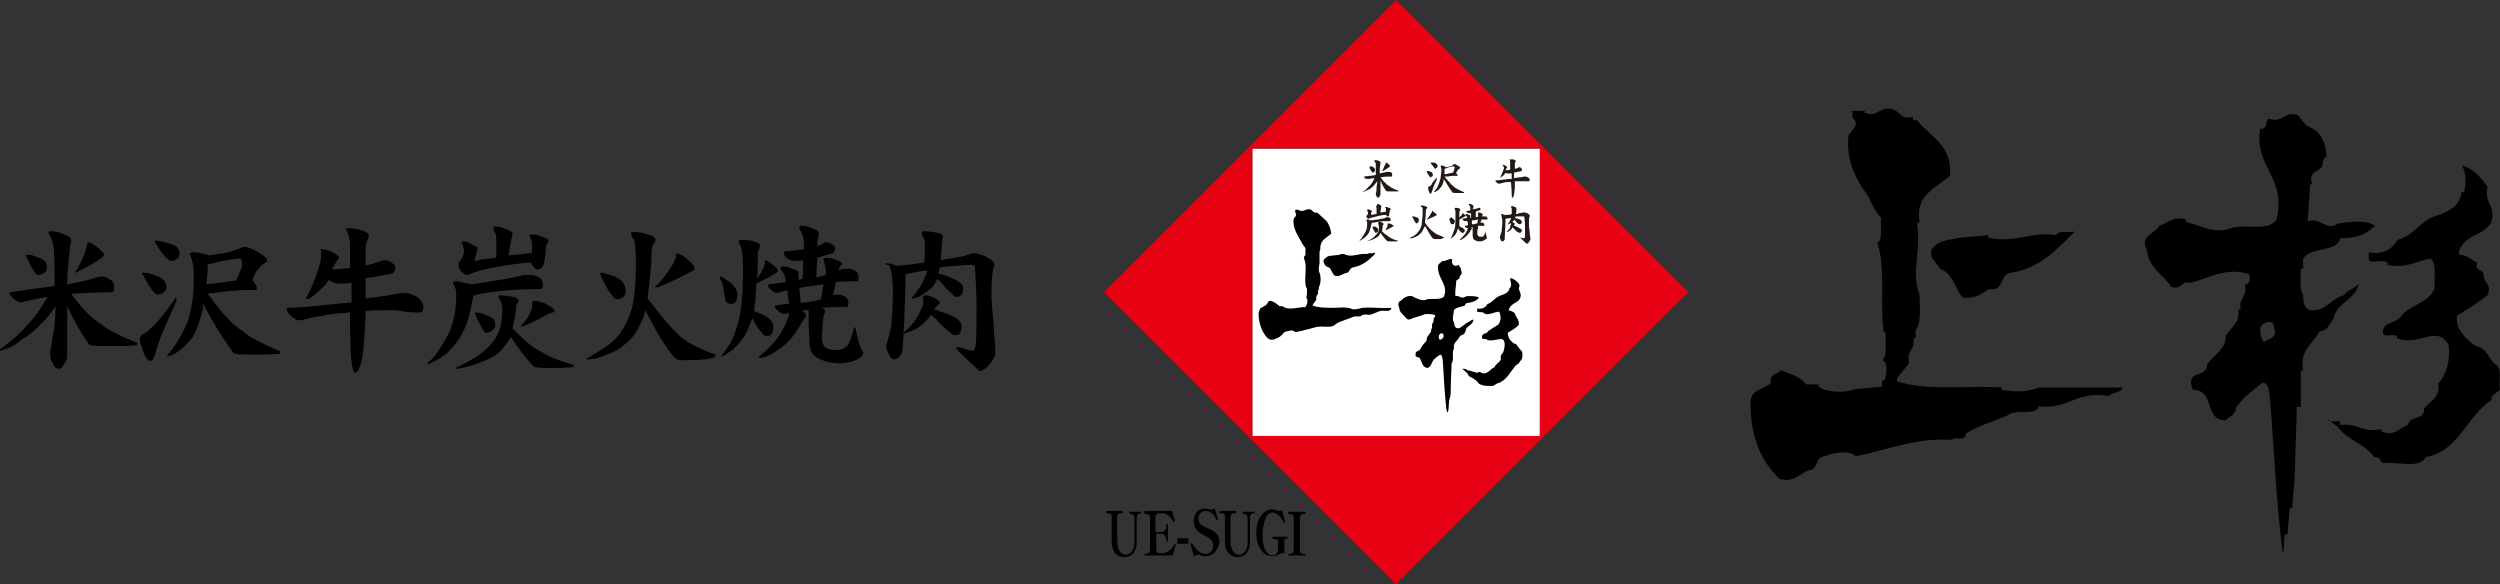 <?xml version="1.0" encoding="utf-8"?>
<!-- Generator: Adobe Illustrator 24.1.1, SVG Export Plug-In . SVG Version: 6.00 Build 0)  -->
<svg version="1.1" id="レイヤー_1" xmlns="http://www.w3.org/2000/svg" xmlns:xlink="http://www.w3.org/1999/xlink" x="0px"
	 y="0px" viewBox="0 0 320 74.8" style="enable-background:new 0 0 320 74.8;" xml:space="preserve">
<rect x="0" y="0" width="320" height="74.8" fill="#333333" stroke="none"/>
<style type="text/css">
	.st0{fill:#FFFFFF;}
	.st1{fill:#E50012;}
	.st2{fill:#231815;}
</style>
<g>
	
		<rect x="160.3" y="19" transform="matrix(6.123234e-17 -1 1 6.123234e-17 141.303 216.126)" class="st0" width="36.8" height="36.8"/>
	<g>
		<g>
			<path class="st1" d="M216.1,37.4l-37.4,37.4l-37.4-37.4L178.7,0L216.1,37.4z M160.3,19v36.8h36.8V19H160.3z"/>
			<path d="M169.8,28.3c-0.4-0.4-0.9-0.8-1.2-1.1c-0.1,0-0.2,0.1-0.3,0c-0.3-0.1-0.3-0.3-0.6-0.4c-0.4-0.1-0.7,0.2-1.1,0.2
				c-0.3,0-0.5-0.3-0.8-0.1c-0.1,0.2,0.1,0.4,0.1,0.6c0,0.2-0.3,0.4-0.3,0.5c-0.1,0.3,0,0.9,0.1,1.2c0.2,0.7,0.7,1.4,1,2
				c0.1,0.2,0.4,0.5,0.4,0.6c0,0.2,0,0.5,0,0.7c0,0.2-0.1,0.3-0.2,0.4c0,0.3,0.2,0.6,0.2,0.9c0.1,0.8-0.1,1.7,0,2.5
				c0,0.3,0.1,0.5,0.2,0.7c0,0.4,0,0.8-0.1,1.1c0.3,0.3,0.1,0.9-0.1,1.2c-1,0-2.2,0.5-2.9-0.1c-0.1,0-0.2,0-0.4,0
				c-0.4-0.3-0.7-0.6-1.2-0.7c-0.3,0-0.3,0.3-0.5,0.5c-0.2,0.2-0.6,0.3-0.8,0.5c-0.1,0.2-0.2,0.5-0.2,0.7c0,0.9,0.3,1.9,0.7,2.5
				c0.3,0.5,0.7,1,1.4,0.7c0.6-0.2,0.9-0.5,1.2-0.9c0.4-0.1,0.6-0.2,1-0.2c0.2,0,0.3,0.2,0.5,0.2c0.1,0,0.3-0.1,0.5-0.1
				c0.4-0.1,0.8-0.2,1.2-0.3c0.4-0.1,0.9-0.3,1.4-0.3c0.5,0,1.3,0.1,1.7-0.1c0.1-0.1,0.3-0.2,0.4-0.3c0.3-0.2,0.7-0.3,1.2-0.5
				c0.4-0.1,0.7-0.3,1.1-0.4c0.2,0,0.5,0,0.7,0c0.1,0,0.2-0.2,0.4-0.2c0.3-0.1,0.5,0,0.8,0c0.5-0.1,1-0.4,1.4-0.5
				c0.6-0.1,1.3,0.2,1.4-0.4c-1.2,0.1-2.5-0.1-3.7,0c-0.4,0.1-0.8,0.2-1.1,0.2c-0.3,0-0.5-0.2-0.8-0.2c-0.5-0.1-1.1,0-1.7,0
				c-1,0-2.1,0-2.8-0.3c0.1-0.3,0.4-0.5,0.5-0.8c-0.1-0.4,0.1-0.5,0.2-0.7c0-0.1,0-0.2,0-0.3c0-0.2,0.2-0.3,0.1-0.5
				c0.2-0.4,0.3-0.9,0.2-1.5c0-0.2-0.2-0.5-0.2-0.8c0-0.4,0.1-0.7,0.1-0.9c0-0.5,0-1,0-1.4c0-0.1,0.1-0.2,0.1-0.3c0-0.1,0-0.2,0-0.3
				c0.1-1,0.9-1.2,1.4-1.7C170.3,29.2,170.1,28.7,169.8,28.3z M175.3,32.4c-0.1,0-0.2,0.1-0.3,0.1c-0.1,0-0.3,0-0.4,0
				c-0.6,0-1.4,0.3-2,0.2c-0.2,0-0.5-0.2-0.7-0.2c-0.1,0-0.3,0-0.4,0.1c-0.5,0.1-1.2,0.1-1.5,0.2c-0.2,0.1-0.6,0.4-0.6,0.6
				c0,0.2,0.2,0.6,0.4,0.7c0.1,0.1,0.3,0.1,0.4,0.2c0.2,0.2,0.4,0.9,0.7,1c0.6,0.2,1.1-0.4,1.6-0.4c0.2-0.1,0.2-0.4,0.5-0.6
				c0.2-0.1,0.4-0.1,0.7-0.2c0.9-0.3,1.5-0.8,2-1.3c0.1-0.1,0.3-0.2,0.3-0.5C175.7,32.5,175.5,32.4,175.3,32.4z"/>
			<path d="M194.6,38.1c0.2-0.5-0.2-0.9-0.2-1.2c0-0.1,0.1-0.2,0.1-0.3c0-0.4-0.8-1-1.2-1c0,0.4,0.2,0.7,0.1,1
				c0,0.1-0.1,0.2-0.2,0.3c0,0.1,0,0.2-0.1,0.3c-0.3,0.5-0.9,0.5-1.4,0.8c-0.5,0.3-0.8,0.8-1.3,0.9c-0.2,0.4-0.6,0.7-1.3,0.6
				c0,0.1-0.1,0.3,0,0.4c0.2,0.1,0.4,0,0.7,0.1c0.1,0,0.2,0.1,0.3,0.2c0.7,0.1,1.2-0.3,1.8-0.3c0.3,0.6,0.2,1.4-0.2,1.7
				c-0.4,0.3-1.1,0.6-1.4,1c-0.3,0.1-0.7,0.2-0.6,0.7c0.1,0.1,0.3,0.1,0.5,0.1c0.5,0.4,1.3,0,2,0c0.6,0.1,0.4,1.2,0.2,1.7
				c-0.1,0.2-0.3,0.3-0.3,0.5c0,0.1,0,0.2,0,0.4c-0.1,0.4-0.7,0.6-0.8,1c-0.5,0.2-0.7,0.7-1.3,0.8c-0.2,0-0.4-0.1-0.6-0.2
				c-0.1,0-0.2,0.1-0.3,0.1c-0.4,0-0.8-0.3-1.3-0.3c-0.1-0.2-0.4-0.2-0.6-0.2c0.1,0.2,0.3,0.2,0.4,0.4c0.2,0.1,0.3,0.3,0.4,0.5
				c0.2,0.2,0.6,0.3,0.8,0.5c0.2,0.1,0.3,0.3,0.5,0.5c0.3,0.2,0.7,0.3,1.2,0.3c0.2,0,0.4,0,0.5,0c0.2,0,0.4-0.2,0.6-0.3
				c0.2-0.1,0.4-0.1,0.5-0.2c0.8-0.4,1.3-1.4,1.9-2.1c0.1-0.1,0.3-0.2,0.4-0.3c0.1-0.1,0.1-0.2,0.2-0.3c0.1-0.1,0.2-0.2,0.2-0.3
				c0.1-0.2,0.1-0.8,0-0.9c-0.1-0.2-0.3-0.3-0.4-0.5c-0.1-0.1-0.2-0.3-0.3-0.4c-0.1-0.1-0.3-0.1-0.4-0.2c-0.4-0.3-0.7-0.7-0.7-1.3
				c0.5-0.3,1-0.6,1.4-1c0.1-0.7-0.4-1-0.5-1.5c-0.2-0.2-0.5-0.3-0.8-0.4C193.4,38.7,194.4,38.8,194.6,38.1z M184.6,33.4
				c-0.1,0.2-0.4,0.3-0.5,0.5c-0.1,0.3,0,0.6,0,0.8c0.2,1.1,1.3,2,0.7,3.3c-0.5,0.4-1.4,0.2-2.1,0.3c-0.1,0-0.2,0.1-0.3,0.1
				c-0.5,0.1-1-0.2-1.3-0.3c-0.2-0.1-0.3-0.2-0.4-0.2c-0.6-0.1-1.1,0.3-1.3,0.5c-0.1,0.1-0.2,0.2-0.3,0.2c-0.2,0.3-0.1,0.5,0,0.8
				c0.1,0.2,0,0.3,0.1,0.4c0.1,0.2,0.3,0.4,0.5,0.6c0.2,0.2,0.4,0.5,0.6,0.5c0.2,0,0.4-0.1,0.6-0.2c0.3-0.1,0.7-0.2,1-0.3
				c0.2-0.1,0.5-0.2,0.7-0.2c0.3,0,1.1,0,1.1,0.2c0,0.2-0.1,0.2-0.2,0.4c0,0.1,0,0.2,0,0.3c0,0.1-0.2,0.3-0.2,0.5c0,0.1,0,0.2,0,0.3
				c0,0.2-0.2,0.3-0.1,0.5c-0.2,0.4-0.6,0.6-0.6,1.2c-0.1,0.2-0.5,0.5-0.7,0.9c-0.1,0.1-0.1,0.3-0.2,0.3c-0.2,0.2-0.4,0.1-0.5,0.4
				c0,0.1,0,0.3,0,0.4c0.1,0.1,0.3,0.1,0.5,0.2c0.3,0.4,0.3,1.2,1,1.3c0.4-0.1,0.5-0.5,0.7-0.9c0.1-0.2,0.8-0.8,1-0.8
				c0.2,0,0.3,0.8,0.3,1.1c0.1,1.6,0.2,3.8,0.4,5.5c0,0.4,0.1,0.7,0.2,0.8c0.2-0.5,0.1-1,0.2-1.6c0-0.1,0.1-0.2,0.1-0.3
				c0.1-0.4,0.1-0.9,0.1-1.4c0-1,0.1-2,0.1-3c0.3-0.3,0.1-1.1,0.2-1.6c0-0.1,0.1-0.2,0.1-0.3c0-0.1,0-0.2,0-0.3c0-0.4,0.4-0.7,0.6-1
				c0.1-0.1,0.2-0.3,0.2-0.3c0.1-0.1,0.3-0.1,0.4-0.2c0.3-0.2,0.3-0.5,0.4-0.8c0.3-0.3,0.9-0.6,0.9-1.1c-0.2,0-0.4,0.2-0.6,0.3
				c-0.2,0.1-0.4,0.2-0.6,0.4c-0.2,0.1-0.4,0.3-0.6,0.4c-0.6,0.1-0.6-0.3-0.7-0.7c0-0.1-0.1-0.2-0.1-0.3c-0.1-0.5,0.1-0.9,0.1-1.3
				c0.3-0.4,1-0.4,1.4-0.6c0.1-0.4,0.4-0.3,0.8-0.4c0.4-0.1,0.8-0.3,1-0.6c-0.2-0.2-0.9-0.2-1.4-0.2c-0.3,0-0.5,0.2-0.7,0.2
				c-0.3,0-0.5-0.3-0.9-0.2c-0.1-0.6,0.1-1.4,0.1-1.9c0-0.2,0.3-0.2,0.4-0.4c0.1-0.1,0-0.2,0.1-0.3c0.1-0.1,0.1-0.1,0.2-0.3
				c0-0.2-0.1-0.4-0.1-0.6c-0.1-0.2-0.2-0.3-0.3-0.5c-0.6,0.4-1-0.2-0.8-0.7C185.5,33,185.1,33.5,184.6,33.4z M184.7,42.7
				c0.2,0.4,0,0.7-0.4,0.8C184,43.2,184.2,42.5,184.7,42.7z"/>
		</g>
		<g>
			<path d="M146.2,65.7H146c-0.3,0-0.5,0.2-0.5,0.6v3.1c0,0.9-0.4,1.9-1.6,1.9c-0.8,0-1.6-0.5-1.6-2v-3.1c0-0.4-0.1-0.5-0.5-0.5
				h-0.2v-0.3h2.1v0.3h-0.2c-0.4,0-0.5,0.2-0.5,0.5v3c0,1.2,0.5,1.8,1.1,1.8c0.6,0,1.1-0.6,1.1-1.5v-3.1c0-0.4-0.1-0.6-0.5-0.6h-0.1
				v-0.3h1.5V65.7z"/>
			<path d="M146.5,65.4h3.5l0.4,1.3l-0.2,0.1c-0.5-0.8-0.8-1.1-1.6-1.1h-0.2c-0.4,0-0.5,0.2-0.5,0.5v1.9h0.6c0.4,0,0.8-0.2,0.8-0.8
				v-0.2h0.2v2.2h-0.2v-0.2c0-0.3-0.2-0.8-0.7-0.8h-0.6v2c0,0.4,0.1,0.5,0.5,0.5h0.3c0.9,0,1.4-0.9,1.6-1.2l0.1,0.1l-0.4,1.4h-3.6
				v-0.2h0.2c0.3,0,0.5-0.2,0.5-0.5v-4.1c0-0.4-0.1-0.5-0.5-0.5h-0.2V65.4z"/>
			<path d="M150.7,69.6v-0.7h1.4v0.7H150.7z"/>
			<path d="M154.3,71.2c-0.1,0-0.4,0-0.6-0.1c-0.2-0.1-0.2-0.1-0.3-0.1c-0.2,0-0.4,0.1-0.6,0.2l-0.4-1.6l0.2-0.1
				c0.1,0.3,0.8,1.4,1.7,1.4c0.7,0,1-0.6,1-1.1c0-0.6-0.4-0.9-1.2-1.3c-0.4-0.2-1.3-0.6-1.3-1.8c0-0.7,0.4-1.6,1.4-1.6
				c0.2,0,0.2,0,0.7,0.1c0.1,0,0.1,0,0.2,0c0.1,0,0.2,0,0.4-0.1l0.4,1.4l-0.2,0.1c-0.1-0.1-0.1-0.4-0.3-0.6
				c-0.3-0.4-0.7-0.6-1.1-0.6c-0.5,0-0.9,0.4-0.9,1c0,0.6,0.4,0.9,1.2,1.2c0.9,0.4,1.5,0.8,1.5,1.8
				C155.9,70.4,155.3,71.2,154.3,71.2z"/>
			<path d="M160.7,65.7h-0.2c-0.3,0-0.5,0.2-0.5,0.6v3.1c0,0.9-0.4,1.9-1.6,1.9c-0.8,0-1.6-0.5-1.6-2v-3.1c0-0.4-0.1-0.5-0.5-0.5
				h-0.2v-0.3h2.1v0.3H158c-0.4,0-0.5,0.2-0.5,0.5v3c0,1.2,0.5,1.8,1.1,1.8c0.6,0,1.1-0.6,1.1-1.5v-3.1c0-0.4-0.1-0.6-0.5-0.6h-0.1
				v-0.3h1.5V65.7z"/>
			<path d="M164.7,68.9c-0.3,0-0.3,0.2-0.3,0.4v1.6c-0.1-0.1-0.2-0.1-0.3-0.1c-0.1,0-0.2,0.1-0.3,0.1c-0.3,0.2-0.6,0.3-1,0.3
				c-1,0-2-1.1-2-3c0-1.9,1-3,2-3c0.2,0,0.3,0,0.5,0.1c0.2,0.1,0.3,0.1,0.4,0.1c0.1,0,0.3,0,0.4-0.1l0.4,1.5l-0.2,0.1
				c-0.1-0.3-0.2-0.5-0.5-0.8c-0.1-0.1-0.5-0.5-0.9-0.5c-0.5,0-0.7,0.4-0.9,0.7c-0.2,0.5-0.4,1.4-0.4,2.2c0,1.3,0.4,2.6,1.3,2.6
				c0.4,0,0.7-0.3,0.7-0.9v-0.8c0-0.3-0.2-0.4-0.4-0.4h-0.3v-0.3h1.9v0.3H164.7z"/>
			<path d="M164.9,71.1v-0.2h0.2c0.3,0,0.5-0.2,0.5-0.5v-4.1c0-0.3-0.1-0.5-0.5-0.5h-0.2v-0.3h2.2v0.3h-0.2c-0.4,0-0.5,0.2-0.5,0.5
				v4.1c0,0.4,0.1,0.5,0.5,0.5h0.2v0.2H164.9z"/>
		</g>
	</g>
	<g>
		<path class="st2" d="M177.8,22c0.1,0,0.2,0,0.3,0.1c0.1,0.1,0.1,0.1,0.1,0.3c0,0.1,0,0.2-0.1,0.2c-0.5,0-0.9,0-1.4,0.1
			c0.2,0.3,0.4,0.5,0.6,0.7c0.1,0.1,0.3,0.3,0.5,0.4c0.2,0.2,0.6,0.4,1.2,0.6c0,0.1,0,0.1,0,0.1c-0.3,0-0.7,0-1.1,0
			c-0.3,0-0.5,0-0.5-0.1c-0.3-0.4-0.5-0.8-0.7-1.3v1.7c0,0.1,0,0.2-0.1,0.3c0,0.1-0.1,0.2-0.2,0.2c-0.1,0-0.2-0.1-0.2-0.2
			c-0.1-0.1-0.1-0.2-0.1-0.3c0.1-0.3,0.1-0.5,0.1-0.8c0-0.2,0.1-0.5,0.1-0.8c-0.2,0.2-0.3,0.4-0.5,0.6c-0.2,0.2-0.4,0.4-0.7,0.5
			c-0.2,0.1-0.4,0.2-0.7,0.3v0c0.1-0.1,0.2-0.2,0.3-0.2c0.2-0.2,0.4-0.4,0.6-0.6c0.2-0.2,0.4-0.5,0.6-0.9c0,0,0-0.1,0-0.1
			c-0.2,0-0.5,0.1-0.7,0.1c-0.1,0-0.2,0-0.2,0c-0.1,0-0.2,0-0.3-0.1c-0.1-0.1-0.1-0.1-0.1-0.2c0,0,0,0,0,0c0.6-0.1,1.1-0.1,1.5-0.2
			c0,0,0,0,0,0c0-0.8,0-1.3,0-1.4c0-0.1-0.1-0.3-0.2-0.4c0,0,0-0.1,0.1-0.1c0.2,0,0.3,0,0.5,0.1c0.2,0.1,0.2,0.1,0.2,0.2
			c0,0,0,0.1,0,0.1c-0.1,0.5-0.1,0.9-0.1,1.3c0.3-0.1,0.6-0.1,0.9-0.2C177.7,22,177.7,22,177.8,22z M175.3,21.3c0.1,0,0.1,0,0.2,0
			c0.2,0,0.3,0.1,0.4,0.2c0.1,0.1,0.1,0.1,0.1,0.3c0,0.1,0,0.1-0.1,0.2c-0.1,0-0.1,0.1-0.2,0.1c0,0-0.1,0-0.1-0.1
			c-0.1-0.1-0.2-0.3-0.3-0.5C175.3,21.3,175.3,21.3,175.3,21.3C175.3,21.3,175.3,21.3,175.3,21.3z M177.4,20.8
			c0.1,0,0.2,0.1,0.3,0.2c0.2,0.1,0.2,0.2,0.2,0.3c0,0,0,0.1-0.1,0.1c-0.2,0.1-0.4,0.3-0.8,0.5c0,0-0.1,0-0.1,0h0
			c0.1-0.2,0.2-0.3,0.2-0.4c0.1-0.2,0.1-0.3,0.2-0.4C177.4,20.9,177.4,20.8,177.4,20.8z"/>
		<path class="st2" d="M183.9,22.7C183.9,22.7,183.9,22.7,183.9,22.7c0,0.1,0,0.2,0,0.3c-0.3,0.6-0.5,1.1-0.5,1.2
			c0,0.1-0.1,0.2-0.1,0.3c-0.1,0.2-0.1,0.3-0.2,0.3c-0.1,0-0.1-0.1-0.2-0.3c-0.1-0.2-0.1-0.4-0.1-0.5c0-0.1,0-0.1,0.1-0.1
			c0.1-0.1,0.2-0.1,0.3-0.2C183.2,23.6,183.4,23.3,183.9,22.7C183.8,22.7,183.8,22.7,183.9,22.7z M182.7,21.9c0.1,0,0.1,0,0.2,0
			c0.2,0.1,0.3,0.1,0.4,0.2c0.1,0.1,0.1,0.2,0.1,0.3c0,0.1,0,0.1-0.1,0.2c-0.1,0-0.1,0.1-0.2,0.1c0,0-0.1,0-0.1-0.1
			c-0.1-0.1-0.2-0.3-0.4-0.6C182.7,21.9,182.7,21.9,182.7,21.9C182.7,21.9,182.7,21.9,182.7,21.9z M183.2,20.8c0.1,0,0.1,0,0.2,0
			c0.2,0,0.4,0.1,0.5,0.2c0.1,0.1,0.1,0.1,0.1,0.3c0,0.1,0,0.1-0.1,0.2c-0.1,0-0.1,0.1-0.2,0.1c0,0-0.1,0-0.1-0.1
			c-0.1-0.1-0.2-0.3-0.4-0.5C183.1,20.9,183.1,20.9,183.2,20.8C183.1,20.8,183.1,20.8,183.2,20.8z M186.2,21c0.1,0,0.2,0.1,0.4,0.2
			c0.2,0.1,0.3,0.2,0.3,0.3c0,0,0,0-0.1,0.1c-0.1,0.1-0.2,0.1-0.2,0.2c-0.1,0.1-0.2,0.2-0.2,0.4c0,0,0,0,0.1,0.1
			c0.1,0.1,0.1,0.2,0.1,0.2c0,0,0,0-0.1,0c-0.4,0-0.8,0-1.2,0.1c-0.2,0-0.3,0-0.4,0c0.3,0.4,0.5,0.6,0.7,0.8
			c0.1,0.2,0.3,0.3,0.5,0.5c0.2,0.2,0.6,0.4,1.3,0.7c0,0.1,0,0.1,0,0.1c-0.3,0-0.7,0-1,0c-0.3,0-0.5,0-0.5-0.1
			c-0.4-0.5-0.7-1.1-1.1-1.7c0,0.1,0,0.1,0,0.2c-0.1,0.4-0.2,0.7-0.4,0.9c-0.2,0.2-0.3,0.4-0.6,0.5c-0.1,0.1-0.2,0.1-0.3,0.1
			c0,0,0,0,0,0c0.3-0.3,0.5-0.6,0.6-0.9c0.1-0.2,0.2-0.6,0.3-0.9c0-0.3,0.1-0.7,0.1-1c0-0.1,0-0.3-0.1-0.5c0,0,0,0,0,0
			c0-0.1,0-0.1,0.1-0.1c0.1,0,0.3,0,0.4,0.1c0.1,0,0.1,0,0.1,0.1c0.2,0,0.4,0,0.5-0.1c0.2,0,0.4-0.1,0.5-0.2
			C186.1,21,186.1,21,186.2,21z M184.9,21.6c0,0.3,0,0.5,0,0.7c0.1,0,0.3,0,0.5-0.1c0.2,0,0.4-0.1,0.6-0.1c0-0.1,0.1-0.2,0.1-0.3
			c0-0.1,0.1-0.2,0.1-0.3c0-0.1,0-0.2-0.1-0.2c-0.1,0-0.3,0-0.6,0.1C185.2,21.5,185,21.6,184.9,21.6z"/>
		<path class="st2" d="M192.3,21.1c0.1,0,0.2,0,0.4,0.1c0.1,0.1,0.2,0.1,0.2,0.2c0,0,0,0.1,0,0.1c0,0-0.1,0-0.1,0.1
			c0,0.1-0.1,0.2-0.1,0.2c0.2,0,0.4,0,0.6-0.1c0-0.2,0-0.5,0-0.8c0-0.2,0-0.4-0.1-0.5c0,0,0,0,0.1,0c0.1,0,0.3,0,0.4,0
			c0.2,0.1,0.3,0.1,0.3,0.2c0,0,0,0.1,0,0.1c-0.1,0.1-0.1,0.2-0.1,0.4c0,0.2,0,0.3,0,0.5c0.2,0,0.4-0.1,0.5-0.2c0,0,0.1,0,0.1,0
			c0,0,0.1,0,0.2,0.1c0.1,0.1,0.1,0.1,0.1,0.2c0,0,0,0.1,0,0.1c0,0,0,0.1-0.1,0.1c-0.3,0.1-0.6,0.1-0.9,0.2c0,0.2,0,0.5,0,0.7
			c0.5-0.1,0.9-0.1,1.3-0.2c0,0,0.1,0,0.1,0c0.1,0,0.2,0,0.4,0.1c0.1,0.1,0.2,0.2,0.2,0.3c0,0.1,0,0.2-0.1,0.2c-0.1,0-0.3,0-0.5,0
			c-0.1,0-0.3,0-0.4,0c-0.3,0-0.7,0-0.9,0c0,0.3,0,0.5,0,0.7c0,0.4-0.1,0.8-0.1,1c-0.1,0.3-0.1,0.4-0.2,0.4c-0.1,0-0.1-0.1-0.1-0.4
			c0-0.1,0-0.6-0.1-1.6c-0.1,0-0.2,0-0.3,0c-0.4,0-0.8,0.1-1.1,0.2c-0.1,0-0.2,0-0.2,0c-0.1,0-0.2-0.1-0.3-0.2
			c-0.1-0.1-0.1-0.2-0.1-0.2c0,0,0,0,0,0c0.3,0,0.9-0.1,1.8-0.2c0.1,0,0.2,0,0.3,0c0-0.2,0-0.4,0-0.7c-0.2,0-0.3,0-0.4,0
			c-0.2,0-0.3,0-0.4-0.1c0,0.1-0.1,0.1-0.1,0.2c-0.2,0.2-0.3,0.3-0.5,0.4c-0.1,0.1-0.1,0.1-0.1,0.1c0,0,0,0,0,0
			c0.1-0.2,0.2-0.5,0.3-0.7c0.1-0.2,0.1-0.3,0.2-0.5c0-0.1,0-0.2,0-0.2L192.3,21.1C192.2,21.1,192.2,21.1,192.3,21.1z"/>
		<path class="st2" d="M177.6,27.8c0.1,0,0.2,0,0.3,0.1c0.1,0.1,0.1,0.1,0.1,0.2c0,0.1,0,0.2-0.1,0.2c-0.5,0-1,0-1.5,0.1
			c-0.2,0-0.4,0.1-0.7,0.1c-0.1,0-0.1,0-0.1,0c-0.1,0.4-0.2,0.8-0.3,1.1c-0.1,0.3-0.3,0.5-0.5,0.7c-0.2,0.2-0.4,0.3-0.7,0.5
			c0,0-0.1,0-0.1,0v0c0.2-0.2,0.3-0.3,0.4-0.5c0.2-0.3,0.4-0.6,0.5-0.9c0.1-0.3,0.1-0.6,0.1-0.9c0-0.1,0-0.2-0.1-0.2
			c0,0,0-0.1,0-0.1c0-0.1,0-0.1,0.1-0.1c0.1,0,0.2,0,0.4,0.1c0,0,0.1,0,0.1,0c0.3,0,0.6-0.1,0.9-0.1c0.3-0.1,0.6-0.1,0.9-0.2
			C177.4,27.8,177.5,27.8,177.6,27.8z M176.5,28.4c0.2,0,0.3,0,0.4,0.1c0.1,0,0.2,0.1,0.2,0.2c0,0.1-0.1,0.1-0.1,0.1
			c0,0.3-0.1,0.6-0.1,0.8c0.2,0.2,0.4,0.4,0.6,0.5c0.1,0.1,0.3,0.2,0.4,0.3c0.2,0.1,0.5,0.3,1,0.4c0,0,0,0.1,0,0.1
			c-0.3,0-0.6,0-0.9,0c-0.3,0-0.4,0-0.5-0.1c-0.3-0.3-0.5-0.6-0.8-1c-0.1,0.3-0.3,0.5-0.5,0.6c-0.2,0.1-0.5,0.3-0.9,0.4
			c-0.2,0-0.3,0.1-0.4,0.1c0,0,0,0,0,0c0.5-0.2,0.8-0.4,1-0.6c0.2-0.2,0.4-0.4,0.5-0.6c0.1-0.2,0.1-0.5,0.1-0.7c0-0.1,0-0.2-0.1-0.3
			C176.4,28.5,176.4,28.5,176.5,28.4C176.4,28.5,176.5,28.4,176.5,28.4z M176.3,26.1c0.1,0,0.2,0,0.3,0.1c0.2,0.1,0.2,0.1,0.2,0.2
			c0,0,0,0,0,0.1c0,0.1-0.1,0.3-0.1,0.7c0.2,0,0.5-0.1,0.7-0.1c0,0,0,0,0,0c0-0.1,0-0.2,0-0.3c0-0.1,0-0.2-0.1-0.2c0,0,0,0,0-0.1
			c0,0,0,0,0.1,0c0.1,0,0.2,0,0.4,0.1c0.1,0,0.2,0.1,0.2,0.1c0,0,0,0.1,0,0.1c0,0-0.1,0.1-0.1,0.1c0,0.3-0.1,0.5-0.1,0.6
			c0,0,0,0.1,0,0.1c-0.1,0.1-0.1,0.1-0.2,0.1c0,0-0.1,0-0.1-0.1c0,0-0.1-0.1-0.1-0.1c-0.4,0-0.8,0.1-1.2,0.2c-0.3,0.1-0.6,0.1-1,0.3
			c-0.1,0-0.1,0-0.2-0.1c-0.1-0.1-0.1-0.1-0.1-0.2v-0.1c0.1,0,0.1-0.1,0.2-0.2c0-0.1,0-0.1,0-0.2c0-0.1,0-0.1-0.1-0.2c0,0,0,0,0-0.1
			c0,0,0-0.1,0.1-0.1c0.1,0,0.2,0,0.3,0.1c0.1,0,0.2,0.1,0.2,0.1c0,0,0,0.1-0.1,0.3c0,0.1,0,0.1,0,0.2c0.2,0,0.5-0.1,0.7-0.1
			c0-0.4,0-0.7,0-0.8c0,0,0-0.1-0.1-0.1C176.3,26.2,176.3,26.2,176.3,26.1C176.3,26.2,176.3,26.1,176.3,26.1z M175.7,29
			c0.1,0,0.1,0,0.2,0c0.2,0,0.3,0.1,0.4,0.2c0.1,0.1,0.1,0.1,0.1,0.3c0,0.1,0,0.1-0.1,0.2c-0.1,0.1-0.1,0.1-0.2,0.1
			c0,0-0.1,0-0.1-0.1c-0.1-0.1-0.2-0.3-0.3-0.5C175.7,29.1,175.7,29.1,175.7,29C175.7,29,175.7,29,175.7,29z M177.7,28.6
			c0.1,0,0.2,0,0.4,0.1c0.2,0.1,0.3,0.2,0.3,0.2c0,0,0,0-0.1,0.1c-0.1,0-0.1,0.1-0.2,0.1c-0.3,0.2-0.6,0.3-0.8,0.4c0,0,0,0,0,0
			c0.1-0.1,0.1-0.1,0.1-0.2c0.1-0.1,0.1-0.2,0.2-0.3c0-0.1,0-0.1,0-0.1c0,0,0,0,0-0.1c0,0,0-0.1,0-0.1
			C177.6,28.7,177.6,28.6,177.7,28.6z"/>
		<path class="st2" d="M181.9,26.3c0.2,0,0.4,0,0.5,0.1c0.2,0,0.3,0.1,0.3,0.2c0,0,0,0.1-0.1,0.1c-0.1,0.1-0.1,0.2-0.1,0.3
			c0,0.4,0,0.8-0.1,1.3c0,0.1,0,0.2,0,0.2c0.4,0.6,0.8,1,1.1,1.2c0.2,0.2,0.6,0.4,1.2,0.6c0.1,0,0.1,0,0.1,0.1c0,0,0,0.1-0.1,0.1
			c-0.1,0-0.2,0.1-0.3,0.1c-0.1,0-0.4,0-0.8,0c-0.1,0-0.2-0.1-0.3-0.2c-0.3-0.4-0.4-0.6-0.5-0.8c-0.2-0.3-0.3-0.5-0.4-0.7
			c0,0.1,0,0.1-0.1,0.2c-0.1,0.2-0.2,0.4-0.3,0.6c-0.1,0.1-0.3,0.3-0.4,0.4c-0.2,0.1-0.5,0.3-0.9,0.4c-0.1,0-0.2,0-0.3,0
			c0,0,0,0,0,0c0.3-0.2,0.6-0.3,0.7-0.4c0.2-0.1,0.3-0.3,0.4-0.4c0.2-0.2,0.3-0.4,0.4-0.7c0.1-0.2,0.1-0.4,0.1-0.6
			c0-0.2,0.1-0.6,0.1-1c0-0.2,0-0.4,0-0.6c0-0.1,0-0.2-0.1-0.3C181.8,26.4,181.8,26.4,181.9,26.3C181.8,26.3,181.8,26.3,181.9,26.3z
			 M180.8,27.7c0.1,0,0.1,0,0.2,0c0.2,0.1,0.4,0.1,0.5,0.2c0.1,0.1,0.1,0.2,0.1,0.4c0,0.1,0,0.1-0.1,0.2c-0.1,0-0.1,0.1-0.2,0.1
			c0,0-0.1,0-0.1-0.1c-0.1-0.1-0.2-0.3-0.4-0.7C180.7,27.8,180.7,27.8,180.8,27.7C180.7,27.7,180.7,27.7,180.8,27.7z M183.3,27
			c0.1,0,0.2,0.1,0.3,0.2c0.2,0.1,0.3,0.3,0.3,0.3c0,0,0,0.1-0.1,0.1c-0.2,0.1-0.6,0.3-1.1,0.5c-0.1,0-0.1,0-0.1,0h0
			c0.2-0.2,0.3-0.3,0.4-0.5c0.1-0.2,0.2-0.3,0.3-0.5C183.3,27.1,183.3,27,183.3,27z"/>
		<path class="st2" d="M185.7,27.8C185.7,27.8,185.7,27.8,185.7,27.8c0.2,0.1,0.2,0.1,0.3,0.2c0.1,0.1,0.2,0.2,0.2,0.2
			c0,0.1,0,0.1,0,0.2c0,0.1,0,0.1-0.1,0.2c0,0.1-0.1,0.1-0.2,0.1c-0.1,0-0.2,0-0.2-0.1c0,0,0-0.1-0.1-0.2c0-0.2-0.1-0.3-0.1-0.4
			C185.7,27.9,185.7,27.9,185.7,27.8C185.7,27.8,185.7,27.8,185.7,27.8z M187.2,27.3c0,0,0.1,0,0.2,0.1c0.1,0.1,0.2,0.2,0.2,0.2
			c0,0,0,0.1-0.1,0.1c-0.1,0.1-0.4,0.2-0.7,0.4c0,0.2,0,0.4,0,0.5c0,0.1,0,0.2,0,0.4c0.1,0,0.2,0.1,0.3,0.1c0.2,0.1,0.2,0.2,0.3,0.2
			c0,0.1,0.1,0.1,0.1,0.2c0,0.1,0,0.1-0.1,0.2c0,0.1-0.1,0.1-0.2,0.1c-0.1,0-0.1,0-0.2-0.1c0,0-0.1-0.1-0.2-0.2
			c-0.1-0.1-0.1-0.2-0.2-0.3c0,0.2-0.1,0.3-0.1,0.4c-0.1,0.3-0.3,0.6-0.6,0.8c-0.2,0.1-0.3,0.2-0.3,0.2h0c0.1-0.1,0.2-0.3,0.3-0.5
			c0.1-0.3,0.2-0.6,0.3-0.8c0.1-0.3,0.1-0.9,0.1-1.6c0-0.2,0-0.4,0-0.6c0-0.1,0-0.2-0.1-0.3c0,0,0,0,0-0.1c0,0,0-0.1,0.1-0.1
			c0.2,0,0.3,0,0.5,0.1c0.1,0,0.1,0.1,0.1,0.1l0,0.1c0,0.1-0.1,0.2-0.1,0.2c0,0.3,0,0.5,0,0.8c0-0.1,0.1-0.1,0.1-0.2
			C187.1,27.6,187.1,27.5,187.2,27.3C187.2,27.3,187.2,27.3,187.2,27.3z M189.3,26.6c0,0,0.1,0,0.1,0c0.1,0.1,0.1,0.1,0.1,0.1
			c0,0,0,0.1,0,0.1c0,0,0,0.1-0.1,0.1c-0.2,0.1-0.4,0.1-0.5,0.2c0,0.2,0,0.4,0,0.7c0.1,0,0.2,0,0.3-0.1c0-0.1,0-0.1,0-0.1
			c0-0.1,0-0.2,0-0.3c0,0,0-0.1,0-0.1c0,0,0,0,0.1,0c0.1,0,0.2,0,0.3,0.1c0.2,0.1,0.2,0.1,0.2,0.2l0,0c0,0-0.1,0.1-0.1,0.2
			c0,0,0,0,0.1,0c0.1,0,0.2,0,0.3,0c0.1,0,0.2,0,0.2,0.1c0.1,0,0.1,0.1,0.1,0.2c0,0.1,0,0.1-0.1,0.1c-0.2,0-0.5,0-0.7,0
			c0,0,0,0.1,0,0.1c0,0.1-0.1,0.2-0.1,0.3c0.1,0,0.1,0,0.2,0c0.1,0,0.2,0,0.2,0.1c0.1,0.1,0.1,0.1,0.1,0.2c0,0.1,0,0.1-0.1,0.1
			c-0.3,0-0.6,0-0.8,0c0.1,0,0.1,0.1,0.1,0.1c0,0,0,0.1,0,0.1c0,0.1,0,0.2-0.1,0.3c0,0.1,0,0.3,0,0.4c0,0.1,0,0.2,0,0.2
			c0,0.1,0.1,0.1,0.1,0.2c0.1,0.1,0.2,0.1,0.4,0.1c0.2,0,0.3,0,0.3-0.1c0.1-0.1,0.2-0.3,0.2-0.6c0,0,0,0,0,0c0,0,0,0,0,0
			c0.1,0.4,0.2,0.6,0.2,0.8c0,0,0,0,0,0.1c0,0,0,0.1-0.1,0.1c-0.1,0.1-0.2,0.1-0.3,0.2c-0.1,0-0.3,0.1-0.4,0.1c-0.2,0-0.4,0-0.6-0.1
			c-0.1-0.1-0.2-0.1-0.3-0.2c0-0.1-0.1-0.2-0.1-0.5c0-0.4,0-0.7,0-0.9c0,0,0-0.1,0-0.1c0,0,0,0-0.1,0c0,0-0.1,0-0.1,0
			c0.1,0.1,0.1,0.1,0.1,0.2c0,0,0,0,0,0c0,0-0.1,0.1-0.1,0.1c-0.2,0.4-0.4,0.6-0.6,0.8c-0.2,0.2-0.4,0.3-0.5,0.4
			c-0.1,0.1-0.3,0.1-0.4,0.1c0,0,0,0,0,0c0.3-0.2,0.5-0.5,0.7-0.7c0.1-0.2,0.2-0.3,0.3-0.5c0-0.1,0.1-0.2,0.1-0.3c0,0,0,0,0,0
			c-0.1,0-0.1,0-0.1,0c-0.1,0-0.1,0-0.2-0.1c-0.1-0.1-0.1-0.1-0.1-0.2c0,0,0,0,0,0c0.2,0,0.3,0,0.4-0.1c0-0.2,0-0.3-0.1-0.5
			c-0.1,0-0.1,0-0.1,0c-0.1,0-0.2,0-0.2,0c-0.1,0-0.1,0-0.2-0.1c-0.1-0.1-0.1-0.1-0.1-0.2c0,0,0,0,0,0c0.2,0,0.4-0.1,0.6-0.1
			c0-0.1,0-0.2-0.1-0.2c0-0.1-0.1-0.1-0.1-0.1c0,0,0-0.1,0-0.1c0-0.1,0-0.1,0.1-0.1c0.1,0,0.2,0,0.3,0.1c0.1,0,0.2,0.1,0.2,0.1
			c0,0,0,0,0,0.1c0,0,0,0.1,0,0.2c0,0,0.1,0,0.1,0c0-0.2,0-0.5,0-0.6c-0.1,0-0.2,0-0.2,0c-0.2,0-0.3-0.1-0.4-0.2
			c0-0.1-0.1-0.1-0.1-0.1c0,0,0,0,0,0c0.3,0,0.5,0,0.6-0.1c0-0.2,0-0.4,0-0.4c0-0.1-0.1-0.1-0.1-0.2c0,0-0.1-0.1-0.1-0.1
			c0-0.1,0-0.1,0.1-0.1c0.1,0,0.2,0,0.3,0.1c0.2,0.1,0.2,0.1,0.2,0.1c0,0,0,0.1,0,0.1c0,0.1,0,0.2-0.1,0.4
			C189,26.7,189.1,26.7,189.3,26.6C189.2,26.7,189.2,26.6,189.3,26.6z M188.4,28.7c0.1,0,0.1,0,0.2,0c0.2,0,0.3-0.1,0.5-0.1
			c0-0.2,0.1-0.4,0.1-0.5c-0.2,0-0.4,0.1-0.6,0.1c-0.1,0-0.2,0-0.2,0C188.4,28.4,188.4,28.5,188.4,28.7z"/>
		<path class="st2" d="M192.2,27.4c0.1,0,0.2,0,0.3,0.1c0.2,0,0.3,0,0.4,0c0.2,0,0.4,0,0.6-0.1c0-0.2,0-0.4,0-0.6
			c0-0.1,0-0.2-0.1-0.3c0,0,0,0,0,0c0-0.1,0-0.1,0.1-0.1c0.2,0,0.3,0,0.4,0.1c0.1,0,0.2,0.1,0.2,0.2c0,0.1,0,0.1,0,0.1
			c0,0.3,0,0.5-0.1,0.6c0.1,0,0.3,0,0.4-0.1c0.2,0,0.4-0.1,0.6-0.1c0.1,0,0.1,0,0.1,0c0.1,0,0.2,0,0.4,0.1c0.2,0.1,0.3,0.2,0.3,0.3
			c0,0,0,0,0,0.1c-0.1,0.2-0.1,0.5-0.1,1c0,0.1,0,0.4,0.1,1c0,0.4,0.1,0.7,0.1,0.9c0,0.1-0.1,0.2-0.2,0.4c-0.1,0.2-0.3,0.2-0.3,0.2
			c-0.5-0.5-0.8-0.7-0.8-0.8c0,0,0,0,0,0c0.3,0.1,0.4,0.1,0.5,0.1c0,0,0.1-0.1,0.1-0.2c0-0.2,0-0.7,0-1.3c0-0.3,0-0.7-0.1-1.2
			c0-0.1,0-0.1-0.1-0.1c-0.2,0-0.4,0-0.7,0c-0.1,0-0.2,0-0.3,0c0,0,0,0,0,0c0,0.1,0,0.1-0.1,0.2c0.1,0,0.3,0.1,0.4,0.1
			c0.2,0.1,0.3,0.1,0.4,0.2c0,0.1,0.1,0.1,0.1,0.2c0,0.1,0,0.1-0.1,0.2c0,0.1-0.1,0.1-0.2,0.1c-0.1,0-0.1,0-0.2-0.1
			c-0.1,0-0.1-0.1-0.2-0.2c-0.1-0.1-0.2-0.2-0.3-0.3c0,0.1-0.1,0.2-0.2,0.3c-0.1,0.1-0.3,0.2-0.5,0.3c-0.1,0-0.2,0.1-0.2,0.1
			c0,0,0,0,0,0c0.2-0.2,0.3-0.4,0.4-0.6c0.1-0.1,0.1-0.2,0.1-0.3c-0.2,0-0.5,0.1-0.7,0.1c0,0.1,0,0.2,0,0.3c0,1-0.1,1.8-0.1,2.3
			c0,0.1,0,0.1-0.1,0.2c-0.1,0.1-0.1,0.1-0.2,0.1c-0.1,0-0.2-0.1-0.2-0.2c-0.1-0.1-0.1-0.2-0.1-0.3c0,0,0,0,0-0.1
			c0.1-0.3,0.1-0.5,0.2-0.6c0-0.3,0.1-0.8,0.1-1.3c0-0.4-0.1-0.6-0.1-0.7c0,0,0-0.1,0-0.1C192.1,27.4,192.1,27.4,192.2,27.4z
			 M193.4,28.4c0.1,0,0.2,0,0.3,0.1c0.1,0,0.2,0.1,0.2,0.2c0,0,0,0,0,0c-0.1,0.1-0.1,0.1-0.1,0.1c0,0,0,0,0,0.1
			c0.1,0,0.3,0.1,0.5,0.2c0.2,0.1,0.3,0.2,0.4,0.2c0.1,0.1,0.1,0.1,0.1,0.2c0,0.1,0,0.1-0.1,0.2c0,0.1-0.1,0.1-0.2,0.1
			c-0.1,0-0.1,0-0.2-0.1c-0.1,0-0.2-0.1-0.3-0.2c-0.2-0.2-0.3-0.3-0.4-0.4c-0.1,0.1-0.1,0.2-0.2,0.3c-0.2,0.1-0.3,0.3-0.5,0.3
			c-0.1,0-0.2,0.1-0.2,0.1h0c0.2-0.1,0.3-0.3,0.4-0.4c0.1-0.1,0.2-0.2,0.2-0.4c0-0.1,0.1-0.2,0.1-0.3L193.4,28.4
			C193.4,28.5,193.4,28.4,193.4,28.4z"/>
	</g>
</g>
<g>
	<path d="M13,35.4c0.4,0,0.7,0.1,1.1,0.4c0.4,0.2,0.5,0.5,0.5,1c0,0.4-0.1,0.6-0.3,0.6c-1.8,0-3.6,0.1-5.2,0.2
		c0.8,1.1,1.5,1.9,2.1,2.5c0.5,0.5,1.1,1,1.9,1.5c0.7,0.6,2.2,1.4,4.5,2.3c0,0.2-0.1,0.3-0.2,0.3c-1.3,0.1-2.6,0.1-4,0.1
		c-1.2,0-1.9-0.1-2-0.2c-1-1.4-1.9-3-2.8-4.9v6.4c0,0.3-0.1,0.6-0.4,1c-0.2,0.4-0.4,0.6-0.7,0.6c-0.3,0-0.6-0.3-0.8-0.8
		c-0.2-0.3-0.3-0.7-0.3-1.2c0.2-1,0.3-2,0.5-3c0.1-0.7,0.2-1.7,0.2-3c-0.6,0.9-1.2,1.7-1.9,2.3c-0.7,0.8-1.6,1.5-2.5,2
		C2,44.2,1.1,44.6,0,44.9v-0.2c0.4-0.3,0.8-0.6,1.2-0.9c0.9-0.7,1.6-1.4,2.3-2.2c0.8-0.8,1.6-1.9,2.4-3.3C6,38.2,6,38.1,6.1,38
		c-0.8,0.1-1.7,0.3-2.6,0.5c-0.4,0.1-0.7,0.2-0.8,0.2c-0.3,0-0.6-0.2-1-0.5c-0.3-0.3-0.5-0.5-0.5-0.7c0-0.1,0-0.1,0.1-0.1
		c2.2-0.3,4.1-0.6,5.7-0.8c0,0,0,0,0,0c0-3.1-0.1-4.9-0.2-5.3c-0.1-0.5-0.3-1-0.6-1.5c0-0.2,0.1-0.2,0.2-0.2c0.6,0,1.2,0.1,1.8,0.4
		c0.6,0.2,0.9,0.5,0.9,0.8c0,0.2,0,0.3-0.1,0.5c-0.2,1.9-0.4,3.6-0.4,5.1c1.1-0.2,2.1-0.4,3.2-0.7C12.3,35.5,12.7,35.4,13,35.4z
		 M3.5,32.6c0.2,0,0.4,0,0.7,0.1c0.6,0.2,1.1,0.4,1.4,0.6c0.3,0.2,0.4,0.6,0.4,1c0,0.2-0.1,0.4-0.3,0.6c-0.3,0.2-0.5,0.3-0.8,0.3
		c-0.1,0-0.3-0.1-0.4-0.3c-0.3-0.3-0.6-1-1.1-2c-0.1-0.1-0.1-0.2-0.1-0.2C3.4,32.6,3.4,32.6,3.5,32.6z M11.3,31
		c0.2,0,0.6,0.2,1.1,0.6c0.6,0.5,0.9,0.8,0.9,1c0,0.1-0.1,0.3-0.3,0.4c-0.6,0.5-1.7,1.1-3.1,1.8c-0.1,0.1-0.3,0.1-0.4,0.1H9.6
		c0.4-0.6,0.7-1.2,0.9-1.7c0.3-0.6,0.5-1.2,0.6-1.7C11.2,31.2,11.2,31,11.3,31z"/>
	<path d="M22.5,38.1c0.1,0,0.1,0.1,0.1,0.2c0,0.1-0.1,0.4-0.3,0.9c-1.1,2.4-1.8,4-2,4.7c-0.1,0.4-0.3,0.8-0.4,1.3
		c-0.2,0.7-0.4,1-0.7,1c-0.2,0-0.5-0.3-0.8-1c-0.3-0.9-0.5-1.4-0.5-1.8c0-0.2,0.1-0.4,0.2-0.5c0.5-0.3,0.9-0.5,1.1-0.8
		C19.9,41.5,21,40.3,22.5,38.1C22.5,38.2,22.5,38.2,22.5,38.1z M18.3,34.9c0.2,0,0.5,0,0.8,0.1c0.7,0.2,1.3,0.4,1.7,0.7
		c0.3,0.3,0.5,0.6,0.5,1.1c0,0.2-0.1,0.4-0.3,0.6c-0.3,0.2-0.5,0.3-0.8,0.3c-0.2,0-0.3-0.1-0.5-0.3c-0.3-0.3-0.8-1.1-1.4-2.2
		c-0.1-0.1-0.1-0.2-0.1-0.3C18.1,34.9,18.2,34.9,18.3,34.9z M19.9,30.8c0.2,0,0.5,0,0.8,0.1c0.8,0.2,1.4,0.4,1.8,0.6
		c0.3,0.2,0.5,0.6,0.5,1c0,0.2-0.1,0.4-0.3,0.6c-0.3,0.2-0.5,0.3-0.8,0.3c-0.2,0-0.3-0.1-0.5-0.3c-0.4-0.3-0.9-1-1.5-2
		c-0.1-0.1-0.1-0.2-0.1-0.2C19.8,30.9,19.9,30.8,19.9,30.8z M31.3,31.6c0.4,0,0.9,0.2,1.6,0.6c0.9,0.5,1.3,0.9,1.3,1.2
		c0,0.1-0.1,0.2-0.2,0.2c-0.4,0.2-0.7,0.5-0.9,0.8c-0.4,0.4-0.6,0.9-0.8,1.5c0.1,0.1,0.2,0.1,0.2,0.2c0.3,0.4,0.4,0.7,0.4,0.9
		c0,0.1-0.1,0.1-0.2,0.1c-1.5,0-3.1,0.1-4.6,0.3c-0.6,0.1-1.1,0.1-1.5,0.2c1,1.4,1.8,2.4,2.5,3.1c0.5,0.6,1.2,1.2,2,1.7
		c0.7,0.7,2.3,1.5,4.8,2.6c0,0.2-0.1,0.3-0.2,0.3c-1.2,0.1-2.5,0.1-3.8,0.1c-1.1,0-1.8-0.1-2-0.2c-1.4-1.9-2.7-4-4-6.5
		C26,39.1,26,39.3,26,39.5c-0.4,1.5-0.8,2.7-1.3,3.6c-0.6,0.8-1.3,1.5-2.2,2.1c-0.5,0.3-0.9,0.4-1,0.4c-0.1,0-0.1,0-0.1-0.1
		c1-1.2,1.7-2.3,2.2-3.4c0.5-0.9,0.8-2.1,1-3.4c0.2-1.1,0.2-2.5,0.2-4c0-0.5-0.1-1.1-0.4-1.9c0-0.1-0.1-0.1-0.1-0.2
		c0-0.2,0.1-0.3,0.3-0.3c0.6,0,1.1,0.1,1.6,0.2c0.2,0.1,0.4,0.1,0.5,0.2c0.7-0.1,1.4-0.2,2-0.3c0.7-0.1,1.4-0.4,2-0.6
		C30.9,31.7,31.1,31.6,31.3,31.6z M26.6,33.8c0,1-0.1,1.9-0.2,2.6c0.5-0.1,1.1-0.1,1.7-0.2c0.8-0.1,1.5-0.2,2.1-0.3
		c0.2-0.3,0.3-0.6,0.5-1.1c0.2-0.4,0.3-0.8,0.3-1.1c0-0.4-0.1-0.6-0.4-0.6c-0.3,0-1.1,0.1-2.2,0.3C27.6,33.6,27,33.8,26.6,33.8z"/>
	<path d="M41.1,31.9c0.4,0,0.9,0.1,1.5,0.4c0.5,0.3,0.8,0.5,0.8,0.7c0,0.1-0.1,0.2-0.2,0.3c-0.1,0.1-0.2,0.2-0.2,0.3
		c-0.2,0.3-0.4,0.6-0.5,0.9c0.9-0.1,1.6-0.1,2.3-0.2c0-0.9,0-1.9,0-2.9c0-0.8-0.2-1.5-0.5-2c0-0.1,0.1-0.2,0.3-0.2
		c0.5,0,1,0.1,1.4,0.2c0.8,0.2,1.2,0.5,1.2,0.7c0,0.1,0,0.3-0.1,0.5c-0.2,0.3-0.3,0.8-0.3,1.5c0,0.6,0,1.3,0,1.9
		c0.8-0.2,1.5-0.4,2-0.6c0.2-0.1,0.3-0.1,0.5-0.1c0.1,0,0.4,0.1,0.7,0.2c0.4,0.3,0.6,0.5,0.6,0.7c0,0.2,0,0.3-0.1,0.5
		c-0.1,0.2-0.2,0.3-0.3,0.3c-1.1,0.2-2.3,0.5-3.4,0.6c0,0.9,0,1.8,0,2.6c1.9-0.2,3.5-0.5,4.7-0.7c0.2,0,0.3,0,0.4,0
		c0.4,0,0.9,0.2,1.5,0.5c0.5,0.4,0.8,0.9,0.8,1.3c0,0.5-0.2,0.7-0.5,0.7c-0.4,0-1,0-1.9-0.1c-0.6-0.1-1-0.2-1.4-0.2
		c-1.3,0-2.5,0-3.6,0.1c0,1.1-0.1,1.9-0.1,2.5c-0.1,1.6-0.2,2.9-0.4,3.9c-0.3,1-0.5,1.5-0.8,1.5c-0.3,0-0.4-0.5-0.5-1.5
		c-0.1-0.2-0.2-2.3-0.2-6.2c-0.4,0-0.8,0.1-1.2,0.1c-1.5,0.1-2.9,0.4-4.3,0.7c-0.3,0.1-0.6,0.2-0.9,0.2c-0.4,0-0.8-0.2-1.2-0.6
		c-0.4-0.4-0.5-0.7-0.5-0.9c0-0.1,0.1-0.1,0.2-0.1c1.1,0,3.4-0.2,7-0.6c0.4,0,0.8-0.1,1.1-0.1c0-0.8,0-1.6,0-2.5
		c-0.6,0.1-1.1,0.1-1.4,0.1c-0.7,0-1.2-0.2-1.5-0.5c-0.1,0.2-0.3,0.4-0.4,0.6c-0.7,0.7-1.3,1.3-1.8,1.6c-0.3,0.2-0.5,0.3-0.6,0.3
		c-0.1,0-0.1-0.1-0.1-0.2c0.5-0.9,0.9-1.8,1.2-2.6c0.2-0.6,0.4-1.3,0.6-1.9c0.1-0.4,0.1-0.7,0.1-0.9V32
		C40.8,31.9,40.9,31.9,41.1,31.9z"/>
	<path d="M68,35.2c0.3,0,0.6,0.1,1,0.3c0.3,0.2,0.5,0.5,0.5,0.9c0,0.4-0.1,0.6-0.3,0.6c-2,0-3.9,0.1-5.6,0.3
		c-0.8,0.1-1.6,0.2-2.5,0.4c-0.2,0.1-0.4,0.1-0.5,0.1c-0.3,1.6-0.6,3.1-1.1,4.2c-0.5,1.1-1.1,2-1.8,2.7c-0.6,0.7-1.5,1.3-2.6,1.8
		c-0.1,0.1-0.2,0.1-0.4,0.1v-0.1c0.7-0.6,1.2-1.2,1.6-1.9c0.8-1.2,1.4-2.3,1.7-3.5c0.3-1.1,0.4-2.3,0.4-3.5c0-0.4-0.1-0.7-0.2-0.9
		c-0.1-0.2-0.2-0.3-0.2-0.4c0-0.2,0.1-0.3,0.2-0.3c0.4,0,0.9,0.1,1.7,0.3c0.1,0,0.3,0,0.4,0.1c1.2-0.2,2.3-0.3,3.2-0.5
		c1.2-0.2,2.4-0.4,3.6-0.7C67.5,35.2,67.7,35.2,68,35.2z M64,37.8c0.6,0,1.1,0.1,1.7,0.2c0.5,0.1,0.7,0.3,0.7,0.6
		c-0.2,0.2-0.3,0.4-0.3,0.5c-0.1,1.2-0.3,2.1-0.5,2.9c0.8,0.9,1.5,1.5,2.1,2c0.4,0.4,1,0.7,1.7,1.1c0.6,0.4,1.9,1,4,1.6
		c0,0.2,0,0.3-0.1,0.3c-1.1,0.1-2.2,0.1-3.3,0.1c-1,0-1.6-0.1-1.7-0.2c-1-1.1-2-2.3-2.9-3.8c-0.6,1-1.2,1.8-2,2.4
		c-0.9,0.5-2,1-3.4,1.4c-0.8,0.2-1.3,0.3-1.6,0.3c0,0-0.1,0-0.1-0.1c1.7-0.8,3.1-1.6,3.9-2.4c0.8-0.7,1.4-1.5,1.7-2.4
		c0.3-0.8,0.4-1.7,0.4-2.8c0-0.3-0.1-0.8-0.4-1.3c0,0,0-0.1,0-0.1C63.7,37.9,63.8,37.8,64,37.8z M63.4,29c0.5,0,0.9,0.1,1.3,0.3
		c0.6,0.2,0.9,0.4,0.9,0.6c0,0.1,0,0.1,0,0.2c-0.1,0.3-0.3,1.1-0.5,2.6c0.9-0.1,1.8-0.2,2.8-0.3c0.1,0,0.1,0,0.2,0
		c0-0.3,0-0.7,0-1.1c0-0.4-0.1-0.6-0.2-0.8c-0.1-0.1-0.1-0.2-0.1-0.3c0-0.1,0.1-0.2,0.3-0.2c0.4,0,0.9,0.1,1.5,0.4
		c0.4,0.1,0.6,0.2,0.6,0.4c0,0.1,0,0.2-0.1,0.3c-0.1,0.1-0.2,0.3-0.2,0.5c-0.1,1.2-0.2,1.9-0.3,2.2c-0.1,0.2-0.1,0.3-0.2,0.4
		c-0.2,0.2-0.4,0.3-0.6,0.3c-0.2,0-0.4-0.1-0.5-0.4C68.1,34,68,33.8,68,33.6c-1.5,0.1-3,0.3-4.6,0.6c-1.2,0.2-2.4,0.5-3.6,1
		c-0.2,0-0.5-0.2-0.8-0.5c-0.2-0.3-0.3-0.5-0.3-0.7v-0.4c0.3-0.2,0.4-0.5,0.6-0.9c0-0.2,0.1-0.4,0.1-0.6c0-0.3-0.1-0.5-0.2-0.8
		c-0.1-0.1-0.1-0.1-0.1-0.2c0-0.2,0.1-0.2,0.2-0.2c0.3,0,0.7,0.1,1.1,0.4c0.5,0.2,0.7,0.3,0.7,0.5c0,0.2-0.1,0.5-0.2,1
		c-0.1,0.2-0.1,0.4-0.2,0.6c0.9-0.2,1.8-0.3,2.8-0.4c0.1-1.6,0-2.6,0-2.9c-0.1-0.2-0.1-0.3-0.2-0.4c-0.1-0.1-0.1-0.2-0.1-0.2
		C63.1,29.1,63.2,29,63.4,29z M60.9,40c0.2,0,0.4,0,0.7,0.1c0.6,0.2,1.1,0.4,1.4,0.6c0.3,0.2,0.4,0.5,0.4,1c0,0.2-0.1,0.4-0.4,0.6
		c-0.3,0.2-0.5,0.3-0.8,0.3c-0.1,0-0.2-0.1-0.3-0.3c-0.2-0.3-0.6-1-1-1.9c-0.1-0.1-0.1-0.2-0.1-0.2C60.8,40,60.8,40,60.9,40z
		 M68.4,38.5c0.3,0,0.8,0.1,1.5,0.4c0.7,0.4,1.1,0.7,1.1,0.9c0,0.1-0.1,0.2-0.3,0.2c-0.3,0.1-0.6,0.2-0.9,0.4
		c-1.3,0.7-2.3,1.2-3,1.4c-0.1,0-0.1,0-0.1-0.1c0.2-0.3,0.4-0.5,0.6-0.7c0.2-0.3,0.5-0.7,0.6-1.1c0.1-0.2,0.2-0.4,0.2-0.5
		c0-0.1,0-0.1,0-0.2c0-0.2,0-0.3,0-0.3C68.1,38.7,68.2,38.5,68.4,38.5z"/>
	<path d="M81,29.7c0.8,0,1.4,0.1,1.8,0.3c0.7,0.1,1.1,0.4,1.1,0.7c0,0.2-0.1,0.3-0.2,0.5c-0.2,0.2-0.3,0.6-0.3,1.1
		c0,1.5-0.2,3.2-0.4,5c0,0.3-0.1,0.6-0.1,0.9c1.6,2.1,2.9,3.7,4,4.7c0.8,0.8,2.3,1.6,4.4,2.4c0.2,0,0.3,0.1,0.3,0.2
		c0,0.1-0.1,0.2-0.3,0.3c-0.4,0.1-0.8,0.2-1.2,0.2c-0.5,0.1-1.5,0.1-3,0.1c-0.4,0-0.7-0.2-1-0.6c-1-1.3-1.7-2.4-2-3
		c-0.6-1.1-1.1-2-1.5-2.8c-0.1,0.3-0.1,0.5-0.2,0.8c-0.3,0.7-0.6,1.4-1.1,2.2c-0.4,0.6-1,1.1-1.7,1.7c-0.8,0.6-2,1.1-3.4,1.5
		c-0.5,0.1-0.8,0.1-1,0.1c-0.1,0-0.1,0-0.1-0.1c1.2-0.7,2.1-1.3,2.7-1.7c0.6-0.4,1.2-1,1.6-1.6c0.6-0.8,1-1.7,1.3-2.6
		c0.3-0.7,0.4-1.5,0.5-2.4c0.1-0.9,0.2-2.1,0.2-3.6c0-0.7,0-1.5-0.1-2.4c0-0.5-0.1-0.9-0.3-1.1c-0.1-0.2-0.2-0.3-0.2-0.5
		C80.7,29.8,80.8,29.7,81,29.7z M76.9,34.9c0.3,0,0.5,0.1,0.9,0.2c0.8,0.2,1.4,0.5,1.8,0.9c0.3,0.3,0.5,0.8,0.5,1.4
		c0,0.2-0.1,0.4-0.3,0.6c-0.3,0.2-0.5,0.3-0.8,0.3c-0.2,0-0.4-0.1-0.5-0.3c-0.4-0.4-0.9-1.2-1.5-2.5c-0.1-0.1-0.1-0.2-0.1-0.3
		C76.8,35,76.8,34.9,76.9,34.9z M86.6,32.4c0.2,0,0.6,0.2,1.3,0.7c0.7,0.6,1,1,1,1.2c0,0.2-0.1,0.3-0.3,0.4c-0.9,0.5-2.3,1.2-4.2,2
		c-0.2,0.1-0.4,0.1-0.5,0.1h-0.1c0.7-0.7,1.2-1.3,1.6-1.9c0.5-0.7,0.9-1.3,1.1-1.9C86.5,32.6,86.6,32.4,86.6,32.4z"/>
	<path d="M92.2,35.4c0.1,0,0.2,0,0.3,0.1c0.3,0.2,0.6,0.4,0.9,0.6c0.4,0.3,0.6,0.6,0.8,0.9c0.1,0.2,0.2,0.5,0.2,0.8
		c0,0.2-0.1,0.5-0.2,0.8c-0.1,0.2-0.4,0.3-0.6,0.3c-0.3,0-0.6-0.1-0.7-0.4c-0.1-0.1-0.1-0.5-0.2-0.9c-0.1-0.8-0.2-1.3-0.3-1.5
		C92.2,35.8,92.1,35.6,92.2,35.4C92.1,35.5,92.2,35.4,92.2,35.4z M97.9,33.3c0.2,0,0.5,0.2,0.9,0.5c0.5,0.4,0.8,0.7,0.8,0.8
		c0,0.1-0.1,0.2-0.2,0.3c-0.6,0.4-1.4,0.8-2.6,1.4c0,0.7-0.1,1.4-0.1,2.1c-0.1,0.5-0.1,0.9-0.2,1.4c0.4,0.2,0.8,0.3,1.2,0.5
		c0.6,0.3,0.9,0.6,1.1,0.9c0.1,0.2,0.2,0.5,0.2,0.8c0,0.2-0.1,0.4-0.2,0.7c-0.1,0.2-0.3,0.3-0.6,0.3c-0.3,0-0.5-0.1-0.6-0.3
		c-0.1-0.1-0.4-0.5-0.7-0.9c-0.3-0.5-0.5-0.9-0.6-1.1C96.2,41,96,41.5,95.8,42c-0.5,1.2-1.3,2.2-2.2,2.9c-0.6,0.4-1,0.7-1.2,0.7
		h-0.1c0.4-0.5,0.8-1.1,1.2-1.7c0.5-1,0.9-2.1,1.1-3.1c0.3-1.2,0.5-3.3,0.5-6.2c0-0.8,0-1.6-0.1-2.2c0-0.5-0.2-0.9-0.4-1.3
		c0-0.1-0.1-0.1-0.1-0.2c0-0.1,0.2-0.2,0.5-0.2c0.7,0,1.3,0.1,1.8,0.3c0.3,0.1,0.5,0.3,0.5,0.4l-0.1,0.4c-0.2,0.3-0.2,0.6-0.2,0.9
		c0,1.1,0,2.1-0.1,3c0.1-0.2,0.3-0.4,0.4-0.6c0.3-0.5,0.5-0.9,0.6-1.4C97.9,33.4,97.9,33.3,97.9,33.3z M105.8,31
		c0.1,0,0.3,0.1,0.6,0.2c0.3,0.2,0.5,0.4,0.5,0.5c0,0.2,0,0.3-0.1,0.4c-0.1,0.2-0.1,0.3-0.2,0.3c-0.7,0.2-1.3,0.4-2,0.6
		c0,0.7-0.1,1.6-0.1,2.5c0.4-0.1,0.8-0.2,1.2-0.3c0-0.2,0-0.3,0-0.5c0-0.3-0.1-0.7-0.2-1.2c0-0.1-0.1-0.2-0.1-0.3
		c0-0.1,0.1-0.2,0.3-0.2c0.4,0,0.9,0.1,1.2,0.2c0.6,0.2,0.9,0.4,0.9,0.6l-0.2,0.2c-0.1,0.1-0.2,0.3-0.2,0.6c0.1,0,0.2,0,0.2-0.1
		c0.4-0.1,0.7-0.1,1-0.1c0.3,0,0.6,0.1,0.9,0.3c0.3,0.2,0.4,0.4,0.4,0.8c0,0.3-0.1,0.5-0.2,0.5c-0.9,0-1.9,0-2.7,0.1
		c0,0.2-0.1,0.3-0.1,0.5c-0.1,0.4-0.2,0.8-0.3,1.2c0.3-0.1,0.5-0.1,0.7-0.1c0.3,0,0.6,0.1,0.9,0.3c0.3,0.2,0.4,0.5,0.4,0.8
		c0,0.3-0.1,0.5-0.2,0.5c-1.1,0-2.2,0-3.2,0.1c0.2,0.1,0.4,0.3,0.4,0.4c0,0.1,0,0.3-0.1,0.4c-0.1,0.5-0.2,0.9-0.2,1.3
		c0,0.5-0.1,1-0.1,1.5c0,0.3,0,0.6,0.1,0.9c0.1,0.3,0.2,0.5,0.4,0.6c0.3,0.2,0.7,0.3,1.4,0.3c0.6,0,1-0.2,1.3-0.5
		c0.3-0.3,0.6-1.1,0.9-2.3c0,0,0-0.1,0.1-0.1c0,0,0.1,0,0.1,0.1c0.3,1.5,0.6,2.5,0.9,3c0.1,0,0.1,0.1,0.1,0.2c0,0.2-0.1,0.3-0.2,0.4
		c-0.3,0.3-0.7,0.5-1.3,0.7c-0.5,0.1-1,0.2-1.6,0.2c-0.9,0-1.7-0.2-2.4-0.5c-0.5-0.2-0.9-0.5-1.1-0.9c-0.2-0.3-0.3-0.9-0.3-1.7
		c-0.1-1.5-0.1-2.7-0.1-3.4c0-0.1,0-0.2,0-0.3c-0.1,0-0.2,0-0.3,0c-0.2,0-0.4,0-0.5,0.1c0.3,0.2,0.5,0.4,0.5,0.6c0,0,0,0.1-0.1,0.2
		c-0.1,0.1-0.2,0.3-0.3,0.4c-0.8,1.4-1.5,2.4-2.2,3c-0.7,0.6-1.4,1.1-2,1.4c-0.6,0.3-1,0.4-1.3,0.4c-0.1,0-0.2,0-0.2-0.1
		c1.1-0.9,2-1.8,2.6-2.7c0.4-0.6,0.8-1.3,1-1.9c0.2-0.4,0.3-0.7,0.3-1c0,0,0,0-0.1,0c-0.3,0.1-0.5,0.1-0.5,0.1
		c-0.2,0-0.5-0.1-0.8-0.4c-0.3-0.2-0.4-0.4-0.4-0.6c0-0.1,0-0.1,0.1-0.1c0.6-0.1,1.2-0.2,1.7-0.2c-0.1-0.7-0.2-1.3-0.2-1.8
		c-0.2,0.1-0.4,0.1-0.6,0.2c-0.4,0.1-0.6,0.2-0.7,0.2c-0.2,0-0.5-0.1-0.8-0.4c-0.3-0.2-0.4-0.4-0.4-0.6c0,0,0-0.1,0.1-0.1
		c0.8-0.1,1.5-0.2,2.2-0.3c-0.1-0.5-0.1-0.8-0.2-0.9c-0.1-0.2-0.2-0.4-0.3-0.5c-0.1-0.1-0.2-0.2-0.2-0.3c0-0.2,0.1-0.3,0.3-0.3
		c0.4,0,0.8,0.1,1.2,0.3c0.6,0.2,0.8,0.3,0.8,0.5c0,0.1,0,0.2,0,0.3c0,0.1,0,0.3,0,0.6c0.2,0,0.3-0.1,0.5-0.1
		c0.1-0.9,0.1-1.7,0.1-2.4c-0.4,0.1-0.7,0.1-0.9,0.1c-0.7,0-1.1-0.2-1.4-0.6c-0.1-0.2-0.2-0.4-0.2-0.5c0-0.1,0-0.1,0.1-0.1
		c1-0.1,1.8-0.2,2.5-0.3c0-0.9,0-1.4-0.1-1.6c-0.1-0.3-0.2-0.5-0.3-0.7c-0.1-0.2-0.2-0.3-0.2-0.4c0-0.2,0.1-0.3,0.3-0.3
		c0.4,0,0.9,0.1,1.3,0.3c0.6,0.2,0.9,0.4,0.9,0.6c0,0.1,0,0.2,0,0.4c-0.1,0.2-0.2,0.7-0.2,1.3c0.3-0.1,0.6-0.2,0.8-0.4
		C105.6,31,105.7,31,105.8,31z M102.5,38.8c0.3-0.1,0.5-0.1,0.8-0.1c0.6-0.1,1.2-0.2,1.8-0.4c0.1-0.7,0.2-1.3,0.3-1.9
		c-0.8,0.1-1.5,0.2-2.2,0.3c-0.3,0-0.6,0.1-0.9,0.2C102.4,37.5,102.4,38.1,102.5,38.8z"/>
	<path d="M113.5,33.7c0.3,0,0.7,0.1,1.2,0.3c0.7,0,1.2-0.1,1.5-0.1c0.7-0.1,1.4-0.2,2.1-0.3c0.1-0.7,0.1-1.5,0.1-2.4
		c0-0.3-0.1-0.7-0.4-1.2c0,0,0-0.1,0-0.1c0-0.2,0.1-0.3,0.3-0.3c0.6,0,1.2,0.1,1.7,0.2c0.5,0.1,0.7,0.3,0.7,0.6
		c-0.1,0.2-0.1,0.4-0.1,0.5c-0.1,0.9-0.1,1.7-0.2,2.4c0.6-0.1,1.1-0.2,1.7-0.3c0.9-0.1,1.6-0.3,2.1-0.5c0.2-0.1,0.4-0.1,0.5-0.1
		c0.2,0,0.7,0.1,1.4,0.4c0.8,0.4,1.2,0.8,1.2,1.1c0,0.1,0,0.1-0.1,0.2c-0.2,0.7-0.3,2-0.3,3.9c0,0.4,0.1,1.6,0.3,3.8
		c0.1,1.6,0.2,2.8,0.2,3.3c0,0.4-0.2,0.9-0.7,1.5c-0.5,0.6-1,0.9-1.3,0.9c-2-1.8-3-2.8-3-2.9c0-0.1,0.1-0.2,0.2-0.2
		c1,0.3,1.7,0.5,2,0.5c0.1,0,0.2-0.3,0.3-0.9c0.1-0.8,0.1-2.5,0.1-5.1c0-1.1-0.1-2.7-0.2-4.7c0-0.2-0.2-0.3-0.5-0.3
		c-0.6,0-1.6,0.1-2.8,0.2c-0.4,0-0.8,0.1-1.2,0.1c0,0,0,0,0,0.1c-0.1,0.2-0.1,0.5-0.2,0.7c0.5,0.1,1,0.3,1.5,0.5
		c0.7,0.3,1.1,0.5,1.4,0.8c0.2,0.2,0.3,0.4,0.3,0.7c0,0.2-0.1,0.5-0.2,0.7c-0.2,0.2-0.4,0.3-0.6,0.3c-0.3,0-0.5-0.1-0.6-0.4
		c-0.2-0.1-0.5-0.4-0.9-0.8c-0.4-0.5-0.7-0.9-1-1.1c-0.2,0.4-0.4,0.7-0.6,1c-0.5,0.5-1.1,0.9-1.8,1.3c-0.4,0.2-0.7,0.2-0.8,0.2
		c-0.1,0-0.1,0-0.1-0.1c0.7-0.8,1.2-1.5,1.5-2.2c0.2-0.4,0.4-0.8,0.5-1.3c-0.9,0.1-1.8,0.3-2.8,0.5c0,0.3,0,0.6,0,1.1
		c-0.1,3.8-0.2,6.7-0.4,8.7c0,0.2-0.2,0.5-0.4,0.8c-0.3,0.2-0.5,0.3-0.6,0.3c-0.3,0-0.6-0.3-0.8-0.8c-0.2-0.4-0.3-0.8-0.3-1
		c0,0,0-0.1,0.1-0.2c0.3-1,0.5-1.8,0.6-2.4c0.1-1.3,0.2-2.9,0.2-4.8c-0.1-1.4-0.2-2.2-0.4-2.6c0-0.1,0-0.2,0-0.2
		C113.1,33.8,113.2,33.7,113.5,33.7z M118.4,37.8c0.4,0,0.8,0.1,1.3,0.4c0.4,0.2,0.6,0.4,0.6,0.6c0,0,0,0.1-0.1,0.1
		c-0.2,0.2-0.4,0.4-0.5,0.5c0,0.1-0.1,0.1-0.1,0.2c0.6,0.2,1.1,0.4,1.7,0.6c0.8,0.3,1.3,0.6,1.5,0.9c0.2,0.2,0.3,0.5,0.3,0.8
		c0,0.2-0.1,0.4-0.2,0.7c-0.1,0.2-0.3,0.3-0.6,0.3c-0.3,0-0.5-0.1-0.6-0.3c-0.3-0.1-0.6-0.5-1.1-0.9c-0.7-0.7-1.1-1.2-1.4-1.4
		c-0.3,0.4-0.6,0.7-0.9,1c-0.6,0.6-1.3,1-2,1.2c-0.4,0.1-0.6,0.2-0.7,0.2h-0.1c0.6-0.5,1.1-1,1.5-1.5c0.3-0.4,0.6-0.9,0.9-1.6
		c0.2-0.4,0.3-0.8,0.3-1.1l-0.1-0.5C118.2,37.9,118.3,37.8,118.4,37.8z"/>
</g>
<g>
	<g>
		<path d="M238.6,14.4c1.8,0.8,2.1-1.1,3.9-0.3c0.8,0.3,0.8,1.3,2.4,0.8c-0.3,0.5,0.3,0.5,0.5,0.5c1.6,2.1,4.5,3.1,4.2,7.1
			c-1.8,1.6-4.5,2.4-3.9,6h-0.3c0.5,3.7-0.8,6.6,0.3,9.2c0,1.3,0.3,3.7-0.5,4.5v1.1h-0.3c0.3,1.6-1,1.6-0.5,3.1
			c-0.5,0.8-1.1,1.3-1.6,2.1v0.3c3.9,1.3,8.9,0.5,13.4,0.8v0.3c1.6,0.3,3.4,0.3,4.7-0.3h10.8c-0.3,0.8-1.3,0.5-1.8,1.1
			c-3.9-0.8-5.3,1.8-8.9,1.3c-0.5,1.3-2.9,0.3-3.9,1.1c-1.8,0.8-3.7,1.3-5.5,2.4c0,1.1-1.3,0.3-1.8,0.8c-4.7-0.3-8.1,1.3-12.3,2.1
			c-0.5-0.8-2.9-0.5-3.9,0c-1.3,0-0.8,1.8-2.1,1.8c-1.3,0.5-1.8,1.6-3.7,1.1c-2.6-2.4-3.9-6-3.7-10.2c0.3-1.3,1.8-1.3,2.6-2.1
			c-0.3-1.1,0.8-1.1,1.3-1.6c1.3,0.5,2.4,0.8,3.2,1.8h1.6v0.3c1.1,0.8,3.4,0.8,4.7,0.3l3.4-0.3v-0.8h0.3c0.3-0.8,0.5-2.4-0.3-2.6
			c0.8-0.5,0.3-2.4,0.5-3.4l-0.3-0.3c-0.5-3.4,0.3-8.1-0.8-11.3c0.8-0.5,0.3-2.1,0.5-3.2c-1.1-1.1-1.3-2.4-2.1-3.4
			c-1.3-1.8-2.4-4.2-2.1-7.1c0.3-0.8,1.6-1.3,0.5-2.4v-0.8h1.6V14.4z"/>
		<path d="M265.6,29.6c-2.4,2.4-4.5,4.7-8.1,5.3c-1.6,0-0.8,2.4-2.9,2.1c-0.8,0.5-1.8,1.3-3.4,1.1c-1-1.3-1.3-3.2-2.9-3.7
			c-0.3-0.8-1.3-1.1-1.1-2.4c0.8-1.3,2.4-1.3,3.9-1.6l3.4-0.3v0.3c3.4,0.8,5.3-0.8,8.7-0.3C263.5,29.4,264.9,29.9,265.6,29.6z"/>
	</g>
	<path d="M318.4,23.9c-0.5,2.1,1.1,2.4,0.5,4.5c-0.8,1.8-3.9,1.6-4.2,4.2c1.3,0,1.6,0.8,2.4,1c-0.5,1.1,0.8,0.8,0.8,1.6
		c0,1.1,1.1,1.1,0.5,2.6c-1.3,1-2.6,1.8-3.9,2.6c-0.3,1.8,1.3,3.1,2.4,3.9c1.6,0.3,1.6,1.8,2.6,2.4c0.8,0.5,0.3,2.1,0.5,3.2
		c-0.5,0.5-1.1,0.5-1.1,1.3c-3.2,2.1-4.2,6.6-8.4,7.3c-0.8,1.6-3.7,0.5-5.5,0.8c-0.3-0.3-0.3-0.8-1.1-0.8c-1.3-1.8-3.4-2.1-4.7-3.9
		c-0.5-0.3-1-0.8-1.3-1c0,0.5,1,0.3,1.6,0.3v0.5c2.4-0.3,2.9,1.1,5.3,0.5v0.3c1.6,0.8,2.4-0.5,3.4-0.8c0.3-1.3,2.1-0.5,2.1-2.1
		c0.5-0.8,2.1-1.3,1.8-3.2c1-1.1,1.6-2.9,1.3-5c-1.6-2.6-3.7,0.3-6.6-0.8V43c-0.5-0.3-1.8,0.3-1.8-0.5c0-1.3,1.8-1.1,2.4-2.1
		c1-1.3,3.4-1.6,4.2-3.4c0-1.3,0.3-3.4-0.5-3.9c-1.8,0.3-3.1,1.3-5.5,0.8v-0.3c-0.8-0.5-2.4,0.3-2.4-0.5v-0.8
		c1.8,0.3,2.9-0.3,3.7-1.6c2.1-0.5,2.9-2.6,5.3-3.2c1.3-0.5,2.6-1.1,2.9-2.9h0.3c0.3-1.1,0.3-2.6-0.3-3.4
		C316.6,21.5,317.6,22.8,318.4,23.9z"/>
	<path d="M300,37.8c-1.3,0.3-1.8,1.3-3.1,1.8c-1.8,0.5-2.1-0.5-2.1-1.8c-0.5-0.8-0.3-2.4-0.3-3.4h0.3v-1.3c1.1-1.6,4.5-0.8,4.7-2.6
		c2.1,0,3.4-0.5,4.5-1.6c-1.1-0.8-3.4-0.5-4.7-0.3c-1.6,1.1-2.1-0.8-3.9-0.3l0.3-4.7h0.3c-0.8-1.8,1.3-1.6,1.3-2.6
		c0-0.5,0.3-1.1,0.5-0.8c0-1.8-0.8-3.4-2.1-3.9c-0.8-0.3-1.1-1.1-1.6-1.6c-1.8-0.5-1.8,1.1-3.7,0.5c-0.5,0.3,0,1.3-1.1,1.3
		c-0.8,5,3.4,6,2.1,11.6c-1,1.6-4.2,0.5-5.8,1.1c-2.1,0.8-3.9-0.3-5.8-0.8v-0.3c-1.6-0.5-2.4,0.5-3.4,0.8c-0.5,1-2.6,1.3-1.6,3.1
		c0.3,2.4,2.1,3.1,3.1,4.7c1.3,0.5,1.3-0.8,2.4-0.5c2.4-0.5,4.5-2.1,7.6-1.1c0,0.3,0.3,0.8-0.3,1.3h-0.3c0.5,1.6-0.8,1.6-0.5,3.2
		h-0.3c0.3,1.8-1.1,2.4-1.6,3.4c0,1.8-1.6,2.4-2.4,3.7c0,1.8-2.9,0.5-1.8,3.2c2.9,0,1.3,3.9,4.2,3.9c0.5-0.5,1.3-0.8,1.3-1.6
		c0.8-1.3,2.4-2.4,3.4-3.2c1,0,0.8,1.6,1,2.4c0.5,6.6,0.8,13.4,1.6,19.4c0.3-0.8,0-1.8,0.3-2.4h0.3l0.3-3.4h0.3l0.3-3.7l0.3-9.2h0.5
		v-4.7h0.3c-0.5-2.6,1.3-3.4,2.1-5c1.1,0,1.3-1.1,1.8-1.6c0.3-2.1,2.9-2.4,3.2-4.5C301.4,37,300.6,37,300,37.8z M289.8,43.8
		c-0.3-0.5-0.5-0.8-0.5-1.8c0.3-0.8,1.8-1.3,1.8,0C291.6,43.3,290.3,43.3,289.8,43.8z"/>
</g>
</svg>
